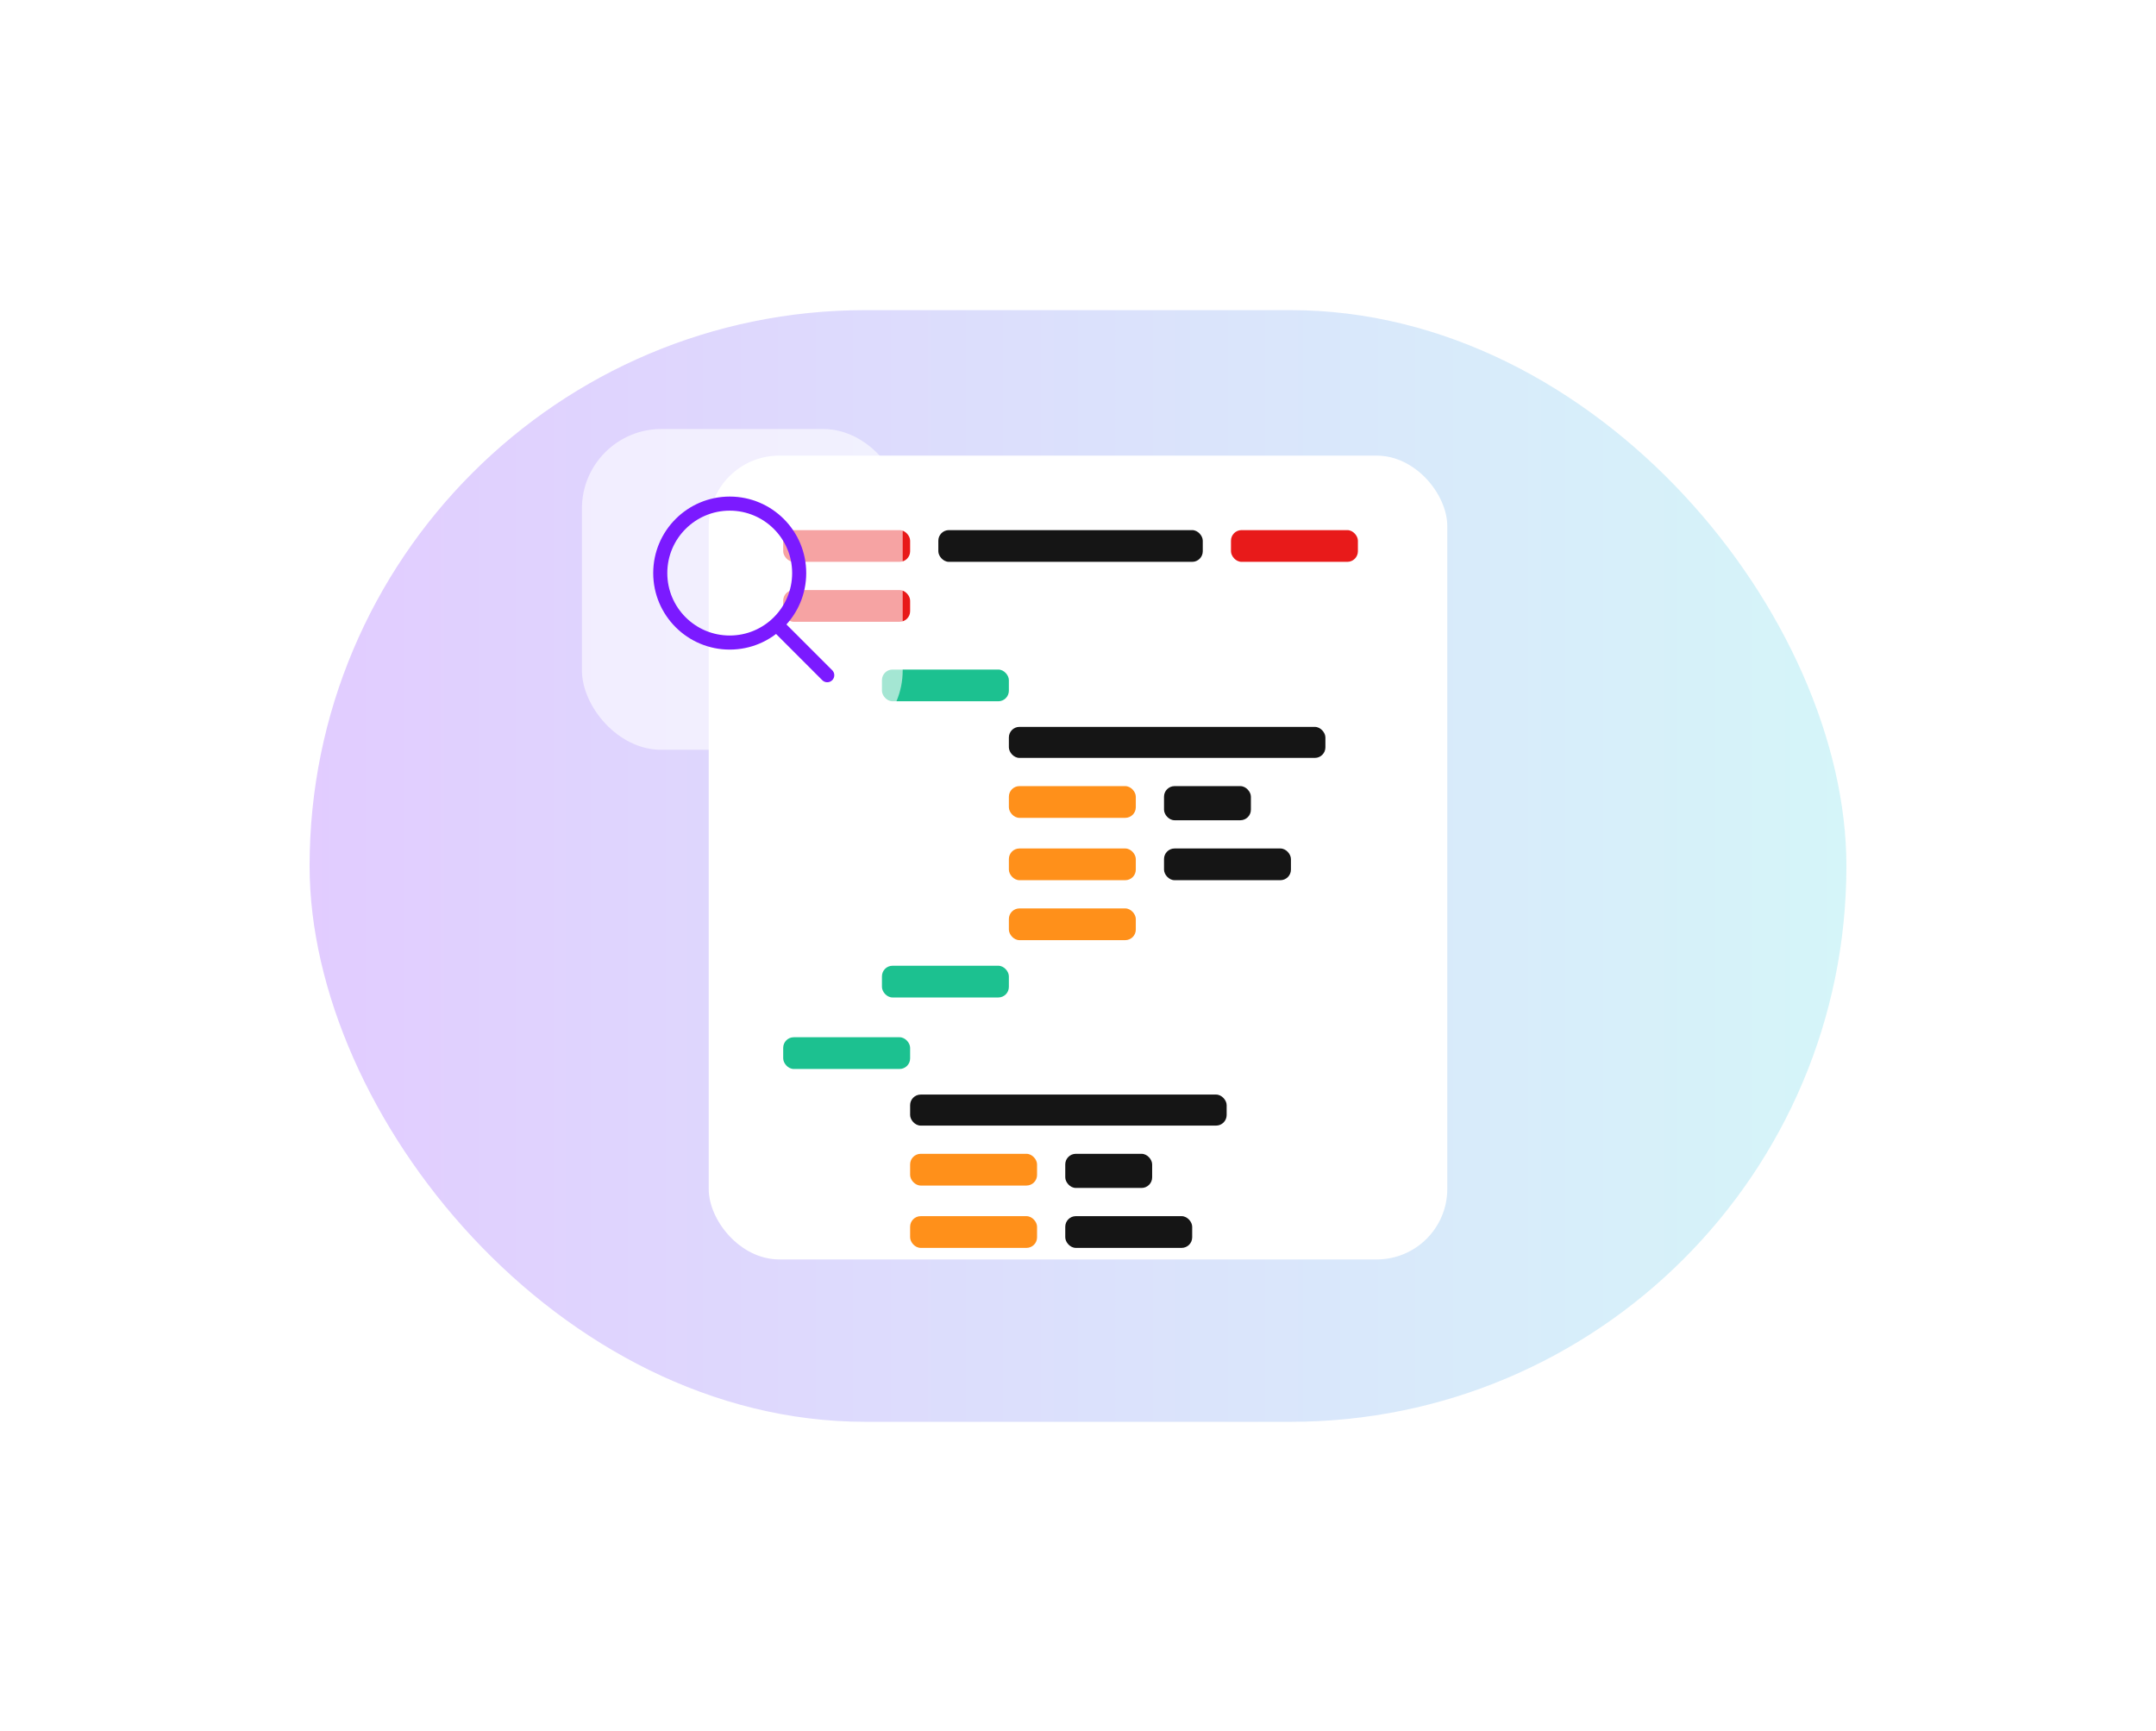 <svg width="578" height="464" viewBox="0 0 578 464" fill="none" xmlns="http://www.w3.org/2000/svg">
<g opacity="0.2" filter="url(#filter0_f_15981_53914)">
<rect x="83" y="83.137" width="412" height="298" rx="149" fill="url(#paint0_linear_15981_53914)"/>
</g>
<g clip-path="url(#clip0_15981_53914)">
<rect x="190" y="122.137" width="198" height="215.471" rx="18.905" fill="white"/>
<rect x="236.44" y="179.482" width="34.028" height="8.507" rx="2.836" fill="#1CC190"/>
<rect x="236.44" y="258.881" width="34.028" height="8.507" rx="2.836" fill="#1CC190"/>
<rect x="270.469" y="194.85" width="84.857" height="8.319" rx="2.836" fill="#151515"/>
<rect x="270.469" y="210.73" width="34.028" height="8.507" rx="2.836" fill="#FF901A"/>
<rect x="312.059" y="210.73" width="23.294" height="9.151" rx="2.836" fill="#151515"/>
<rect x="270.469" y="227.443" width="34.028" height="8.507" rx="2.836" fill="#FF901A"/>
<rect x="312.059" y="227.443" width="34.028" height="8.507" rx="2.836" fill="#151515"/>
<rect x="270.469" y="243.514" width="34.028" height="8.507" rx="2.836" fill="#FF901A"/>
<rect x="209.967" y="142.104" width="34.028" height="8.507" rx="2.836" fill="#E81A1A"/>
<rect x="251.557" y="142.104" width="70.892" height="8.507" rx="2.836" fill="#151515"/>
<rect x="330.011" y="142.104" width="34.028" height="8.507" rx="2.836" fill="#E81A1A"/>
<rect x="209.967" y="158.172" width="34.028" height="8.507" rx="2.836" fill="#E81A1A"/>
<rect x="209.967" y="278.047" width="34.028" height="8.507" rx="2.836" fill="#1CC190"/>
<rect x="243.995" y="293.414" width="84.857" height="8.319" rx="2.836" fill="#151515"/>
<rect x="243.995" y="309.295" width="34.028" height="8.507" rx="2.836" fill="#FF901A"/>
<rect x="285.585" y="309.295" width="23.294" height="9.151" rx="2.836" fill="#151515"/>
<rect x="243.995" y="326.008" width="34.028" height="8.507" rx="2.836" fill="#FF901A"/>
<rect x="285.585" y="326.008" width="34.028" height="8.507" rx="2.836" fill="#151515"/>
</g>
<g filter="url(#filter1_b_15981_53914)">
<rect opacity="0.6" x="156.008" y="115" width="85.996" height="85.996" rx="21.302" fill="white"/>
<g filter="url(#filter2_b_15981_53914)">
<circle cx="195.63" cy="153.623" r="18.623" stroke="#7B1AFF" stroke-width="3.775"/>
</g>
<path d="M208.57 167.795L221.775 181" stroke="#7B1AFF" stroke-width="3.775" stroke-linecap="round"/>
</g>
<defs>
<filter id="filter0_f_15981_53914" x="0.39" y="0.527" width="577.22" height="463.22" filterUnits="userSpaceOnUse" color-interpolation-filters="sRGB">
<feFlood flood-opacity="0" result="BackgroundImageFix"/>
<feBlend mode="normal" in="SourceGraphic" in2="BackgroundImageFix" result="shape"/>
<feGaussianBlur stdDeviation="41.305" result="effect1_foregroundBlur_15981_53914"/>
</filter>
<filter id="filter1_b_15981_53914" x="154.344" y="113.337" width="89.323" height="89.323" filterUnits="userSpaceOnUse" color-interpolation-filters="sRGB">
<feFlood flood-opacity="0" result="BackgroundImageFix"/>
<feGaussianBlur in="BackgroundImageFix" stdDeviation="0.832"/>
<feComposite in2="SourceAlpha" operator="in" result="effect1_backgroundBlur_15981_53914"/>
<feBlend mode="normal" in="SourceGraphic" in2="effect1_backgroundBlur_15981_53914" result="shape"/>
</filter>
<filter id="filter2_b_15981_53914" x="173.233" y="131.226" width="44.795" height="44.794" filterUnits="userSpaceOnUse" color-interpolation-filters="sRGB">
<feFlood flood-opacity="0" result="BackgroundImageFix"/>
<feGaussianBlur in="BackgroundImageFix" stdDeviation="0.944"/>
<feComposite in2="SourceAlpha" operator="in" result="effect1_backgroundBlur_15981_53914"/>
<feBlend mode="normal" in="SourceGraphic" in2="effect1_backgroundBlur_15981_53914" result="shape"/>
</filter>
<linearGradient id="paint0_linear_15981_53914" x1="83" y1="232.238" x2="495" y2="232.238" gradientUnits="userSpaceOnUse">
<stop stop-color="#6C00FF"/>
<stop offset="1" stop-color="#2DCDDF"/>
</linearGradient>
<clipPath id="clip0_15981_53914">
<rect x="190" y="122.137" width="198" height="215.471" rx="18.905" fill="white"/>
</clipPath>
</defs>
</svg>
